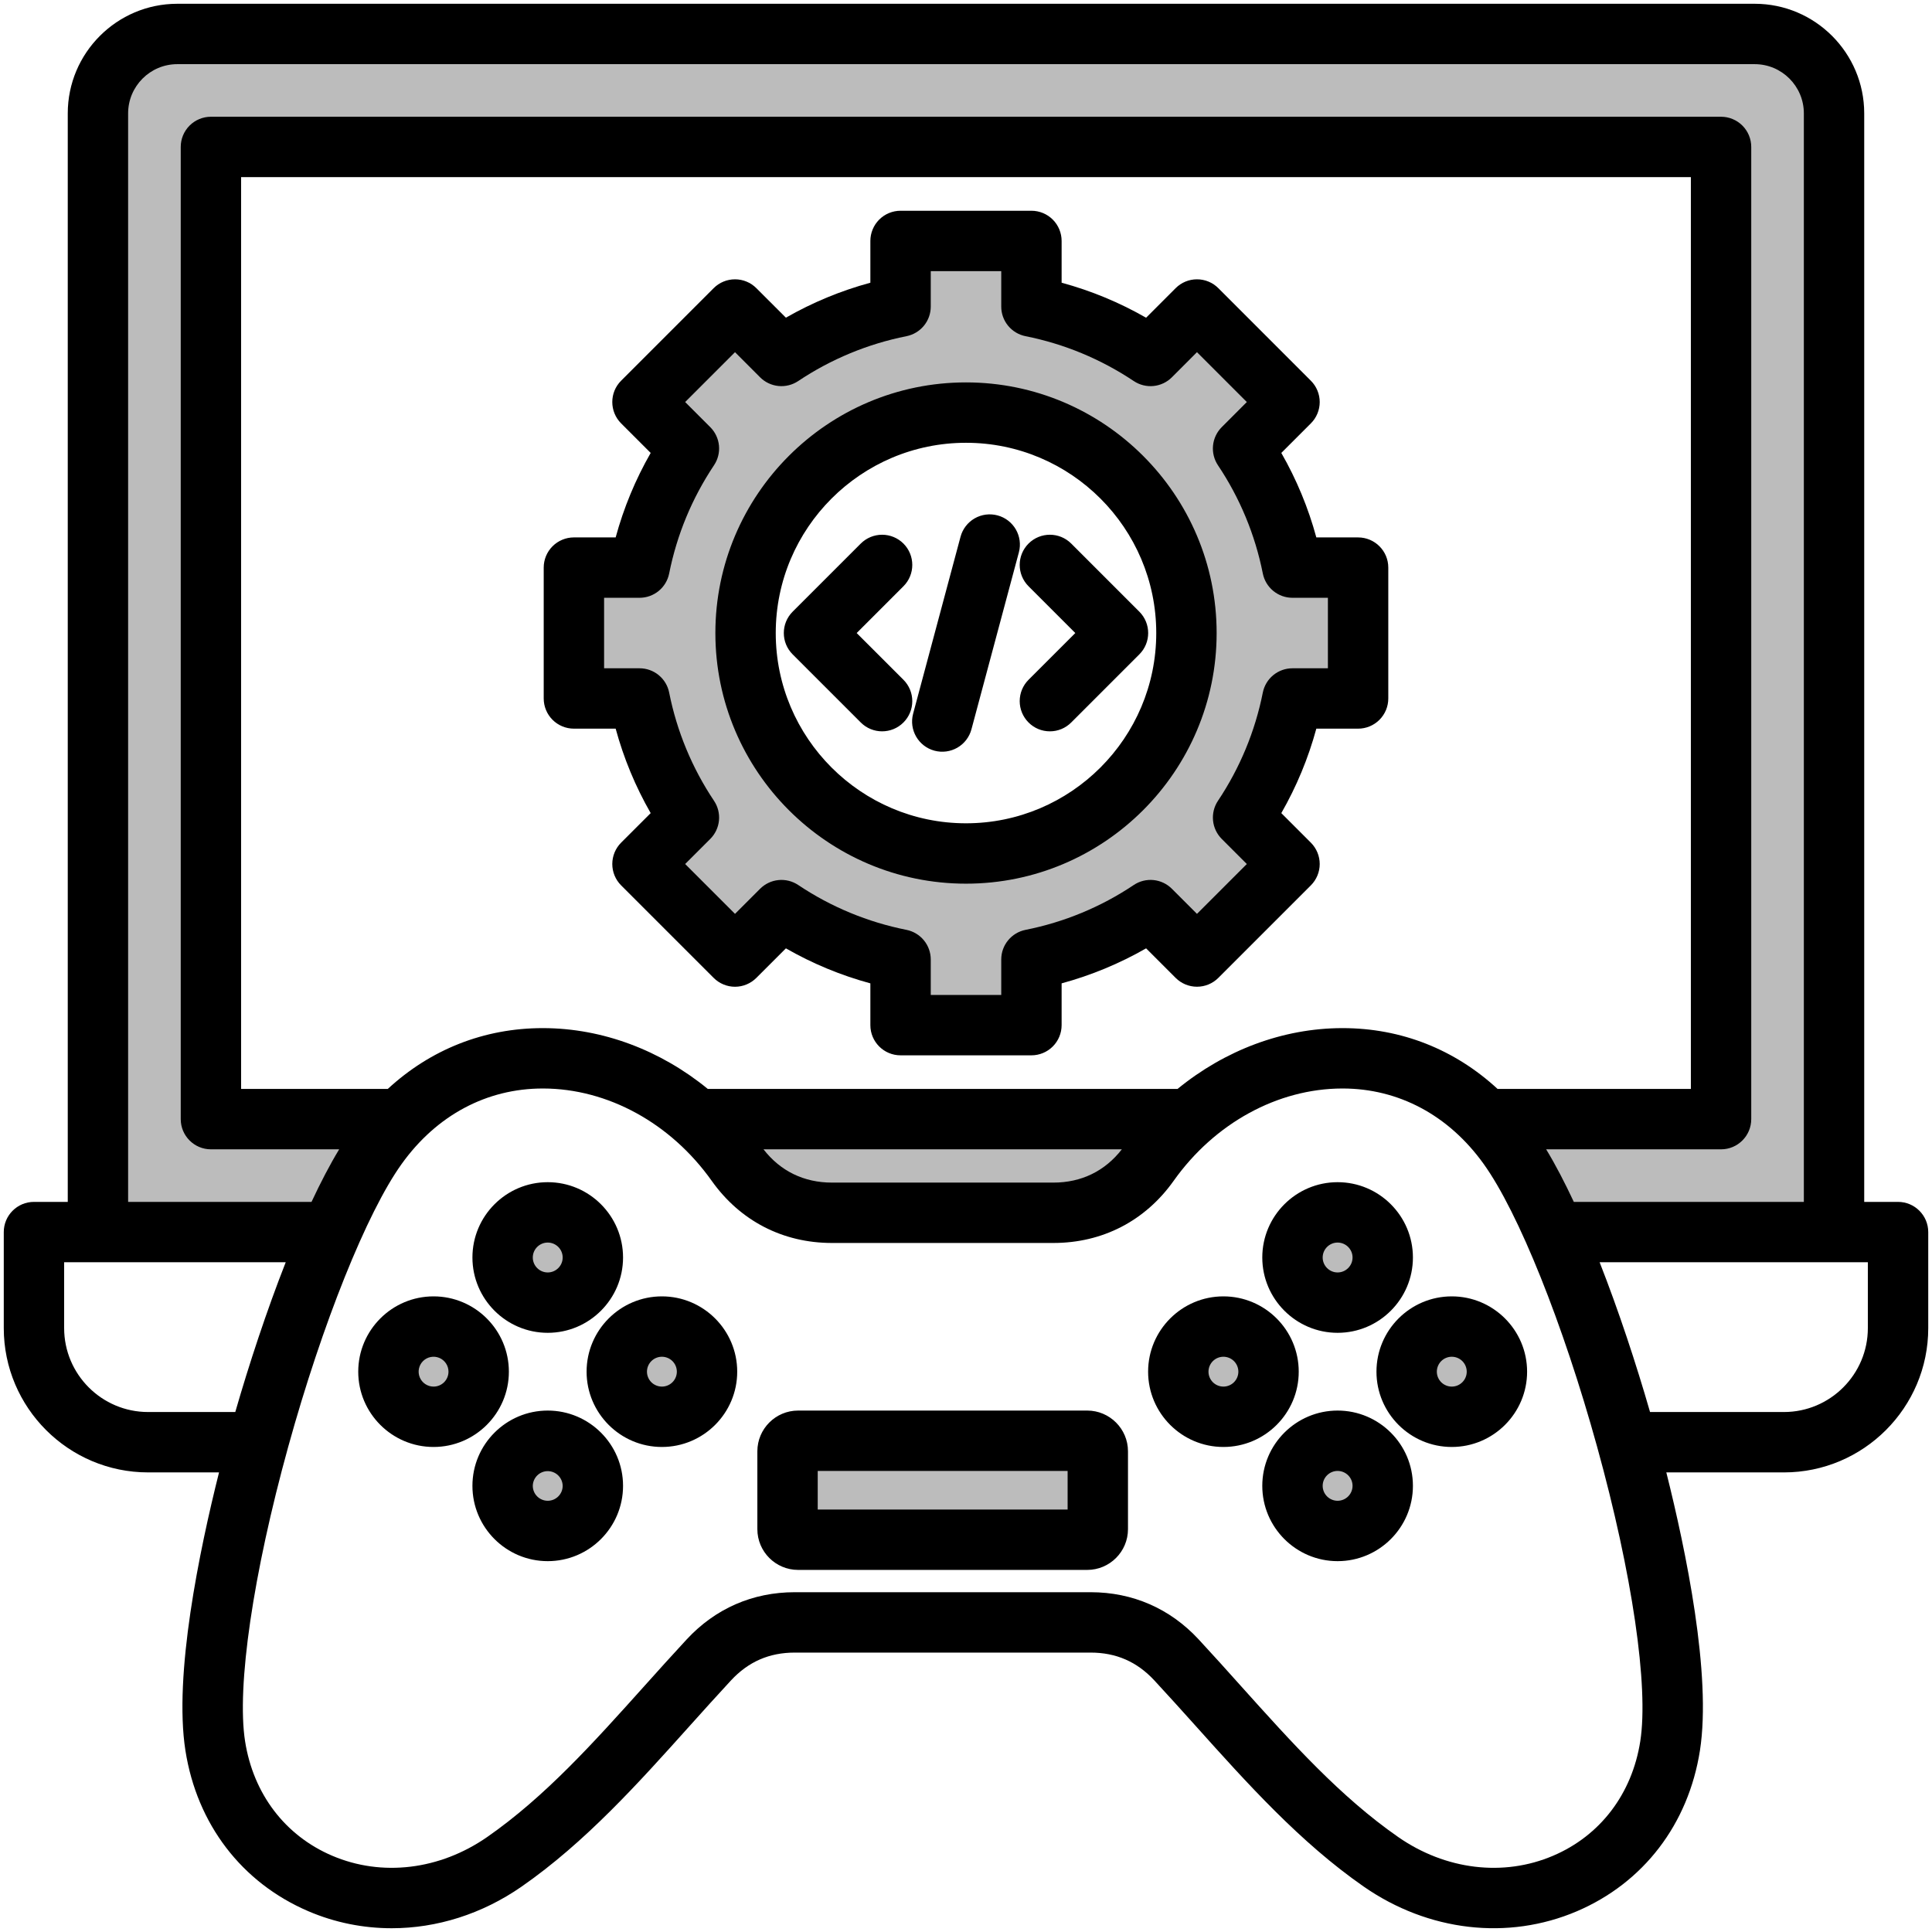 <svg width="250" height="250" viewBox="0 0 250 250" fill="none" xmlns="http://www.w3.org/2000/svg">
<g clip-path="url(#clip0_182_13430)">
<path fill-rule="evenodd" clip-rule="evenodd" d="M125 112.394C141.803 112.394 155.479 98.719 155.479 81.915C155.479 65.109 141.805 51.436 125 51.436C108.193 51.436 94.522 65.109 94.522 81.915C94.522 98.719 108.195 112.394 125 112.394ZM27.293 17.061C27.036 17.061 26.782 17.111 26.544 17.209C26.307 17.308 26.092 17.452 25.91 17.633C25.729 17.815 25.585 18.031 25.487 18.268C25.39 18.505 25.339 18.759 25.34 19.016V144.815C25.34 145.333 25.546 145.83 25.912 146.196C26.278 146.563 26.775 146.769 27.293 146.77H47.353L45.558 149.734C44.27 151.861 43.133 154.101 42.08 156.352L41.554 157.478H14.626V14.67C14.626 10.082 18.355 6.35 22.944 6.35H227.054C231.645 6.35 235.37 10.081 235.37 14.67V157.478H202.41L201.883 156.354C200.829 154.104 199.692 151.861 198.403 149.736L196.604 146.77H222.704C223.222 146.769 223.719 146.563 224.085 146.197C224.451 145.831 224.657 145.334 224.657 144.816V19.016C224.657 18.759 224.607 18.505 224.509 18.268C224.411 18.031 224.267 17.815 224.086 17.634C223.905 17.452 223.689 17.308 223.452 17.21C223.215 17.111 222.961 17.061 222.704 17.061H27.293ZM146.709 149.92L149.156 146.77H94.81L97.253 149.92C99.827 153.238 103.458 154.982 107.654 154.982H136.31C140.504 154.982 144.134 153.236 146.709 149.92ZM118.486 130.699V124.156C118.486 123.704 118.33 123.266 118.043 122.916C117.756 122.566 117.357 122.327 116.914 122.238C111.657 121.193 106.658 119.122 102.203 116.143C101.827 115.892 101.376 115.78 100.926 115.824C100.477 115.869 100.057 116.068 99.737 116.387L95.109 121.016L85.897 111.803L90.528 107.175C90.847 106.855 91.046 106.435 91.09 105.985C91.134 105.536 91.021 105.085 90.77 104.709C87.789 100.255 85.718 95.255 84.673 89.998C84.585 89.555 84.346 89.157 83.997 88.871C83.648 88.585 83.21 88.429 82.759 88.43H76.216V75.401H82.759C83.21 75.401 83.648 75.244 83.997 74.957C84.346 74.671 84.585 74.272 84.673 73.829C85.719 68.572 87.79 63.572 90.77 59.117C91.02 58.742 91.132 58.292 91.088 57.843C91.044 57.395 90.846 56.975 90.527 56.656L85.898 52.023L95.111 42.81L99.739 47.444C100.059 47.763 100.479 47.961 100.928 48.004C101.378 48.048 101.828 47.935 102.204 47.684C106.659 44.705 111.658 42.633 116.914 41.587C117.357 41.499 117.755 41.26 118.042 40.911C118.328 40.563 118.485 40.126 118.486 39.674V33.132H131.512V39.674C131.513 40.126 131.67 40.562 131.956 40.911C132.243 41.26 132.641 41.498 133.083 41.586C138.358 42.636 143.318 44.7 147.792 47.683C148.168 47.935 148.618 48.049 149.068 48.005C149.518 47.961 149.938 47.763 150.258 47.444L154.886 42.81L164.099 52.022L159.472 56.655C159.152 56.975 158.953 57.395 158.908 57.845C158.863 58.295 158.976 58.746 159.227 59.123C162.205 63.576 164.277 68.574 165.323 73.829C165.412 74.272 165.651 74.671 166.001 74.958C166.35 75.245 166.788 75.401 167.24 75.402H173.783V88.43H167.24C166.789 88.43 166.351 88.585 166.001 88.872C165.651 89.158 165.412 89.556 165.323 89.999C164.27 95.274 162.21 100.23 159.228 104.708C158.977 105.084 158.865 105.536 158.909 105.985C158.953 106.435 159.152 106.856 159.471 107.176L164.1 111.804L154.887 121.016L150.259 116.388C149.94 116.068 149.52 115.869 149.07 115.824C148.621 115.78 148.17 115.892 147.794 116.143C143.339 119.123 138.341 121.194 133.084 122.239C132.641 122.328 132.242 122.567 131.955 122.917C131.668 123.267 131.512 123.705 131.512 124.157V130.7H118.486V130.699ZM140.102 188.385V197.287H103.86V188.385H140.102ZM85.649 181.378C83.507 181.378 81.764 179.639 81.764 177.497C81.764 175.352 83.504 173.609 85.649 173.609C86.68 173.61 87.668 174.019 88.397 174.748C89.126 175.477 89.536 176.466 89.537 177.497C89.537 179.641 87.791 181.378 85.649 181.378ZM70.876 166.608C68.733 166.608 66.99 164.863 66.99 162.721C66.99 160.579 68.733 158.834 70.876 158.834C73.019 158.834 74.763 160.578 74.763 162.721C74.763 164.864 73.019 166.608 70.876 166.608ZM59.988 177.497C59.988 179.64 58.245 181.378 56.102 181.378C53.959 181.378 52.217 179.64 52.217 177.497C52.217 176.466 52.626 175.477 53.355 174.748C54.084 174.019 55.072 173.61 56.102 173.609C58.248 173.609 59.988 175.351 59.988 177.497ZM70.876 188.385C73.018 188.385 74.763 190.124 74.763 192.267C74.763 194.413 73.021 196.153 70.876 196.153C69.845 196.153 68.857 195.743 68.128 195.014C67.4 194.286 66.99 193.298 66.99 192.267C66.99 190.124 68.734 188.385 70.876 188.385ZM154.424 177.497C154.424 175.352 156.165 173.609 158.309 173.609C159.34 173.61 160.329 174.019 161.058 174.748C161.786 175.477 162.196 176.466 162.197 177.497C162.197 179.641 160.452 181.378 158.309 181.378C156.167 181.378 154.424 179.639 154.424 177.497ZM169.2 162.721C169.2 160.579 170.943 158.834 173.085 158.834C175.227 158.834 176.973 160.579 176.973 162.721C176.973 164.863 175.227 166.608 173.085 166.608C170.943 166.608 169.2 164.863 169.2 162.721ZM187.86 173.609C190.005 173.609 191.748 175.352 191.748 177.497C191.748 179.639 190.002 181.378 187.86 181.378C185.716 181.378 183.973 179.642 183.973 177.497C183.973 176.466 184.383 175.477 185.112 174.748C185.841 174.019 186.829 173.609 187.86 173.609ZM176.973 192.267C176.973 194.412 175.229 196.153 173.085 196.153C170.94 196.153 169.2 194.412 169.2 192.267C169.2 190.124 170.943 188.385 173.085 188.385C175.226 188.385 176.973 190.124 176.973 192.267Z" fill="#BCBCBC"/>
<path fill-rule="evenodd" clip-rule="evenodd" d="M131.841 71.475L125.704 94.376C125.436 95.376 124.781 96.23 123.885 96.748C122.988 97.266 121.922 97.407 120.921 97.14C118.837 96.578 117.6 94.439 118.157 92.355L124.294 69.45C124.564 68.45 125.219 67.598 126.115 67.081C127.012 66.564 128.078 66.424 129.078 66.691C131.162 67.247 132.399 69.391 131.841 71.475ZM138.617 70.338C137.092 68.814 134.619 68.814 133.092 70.338C131.567 71.866 131.567 74.337 133.092 75.86L139.144 81.915L133.092 87.965C132.36 88.697 131.949 89.691 131.949 90.726C131.949 91.762 132.36 92.755 133.092 93.487C133.453 93.852 133.883 94.141 134.357 94.338C134.831 94.534 135.34 94.635 135.853 94.634C136.367 94.636 136.875 94.535 137.35 94.338C137.824 94.141 138.255 93.852 138.617 93.487L147.43 84.674C148.955 83.15 148.955 80.68 147.43 79.151L138.617 70.338ZM116.907 93.487C117.639 92.755 118.05 91.762 118.05 90.726C118.05 89.691 117.639 88.697 116.907 87.965L110.854 81.915L116.907 75.86C118.431 74.337 118.431 71.866 116.907 70.338C116.174 69.606 115.18 69.195 114.144 69.195C113.108 69.195 112.115 69.606 111.382 70.338L102.568 79.151C101.044 80.68 101.044 83.15 102.568 84.674L111.382 93.487C112.144 94.254 113.144 94.634 114.143 94.634C115.143 94.634 116.142 94.254 116.907 93.487ZM125 106.534C138.575 106.534 149.618 95.489 149.618 81.915C149.618 68.34 138.576 57.296 125 57.296C111.426 57.296 100.381 68.341 100.381 81.915C100.381 95.488 111.426 106.534 125 106.534ZM125 49.483C107.117 49.483 92.569 64.029 92.569 81.915C92.569 99.796 107.117 114.347 125 114.347C142.882 114.347 157.432 99.796 157.432 81.915C157.432 64.029 142.882 49.483 125 49.483ZM163.408 89.616C163.586 88.73 164.064 87.933 164.763 87.361C165.462 86.789 166.337 86.476 167.24 86.476H171.83V77.354H167.24C166.337 77.353 165.461 77.04 164.763 76.466C164.064 75.893 163.585 75.096 163.408 74.21C162.415 69.205 160.442 64.446 157.603 60.206C157.101 59.454 156.876 58.552 156.965 57.653C157.054 56.754 157.452 55.913 158.091 55.274L161.338 52.023L154.887 45.572L151.64 48.824C151.001 49.463 150.161 49.86 149.261 49.949C148.362 50.037 147.46 49.81 146.709 49.308C142.437 46.461 137.723 44.503 132.703 43.502C131.817 43.326 131.02 42.848 130.446 42.15C129.873 41.452 129.56 40.577 129.56 39.674V35.084H120.44V39.674C120.44 40.577 120.126 41.452 119.553 42.15C118.98 42.848 118.182 43.326 117.296 43.502C112.291 44.5 107.531 46.472 103.288 49.308C102.537 49.81 101.635 50.037 100.736 49.948C99.837 49.86 98.996 49.463 98.357 48.824L95.11 45.572L88.659 52.023L91.909 55.274C92.548 55.912 92.946 56.752 93.034 57.651C93.123 58.549 92.897 59.45 92.394 60.201C89.543 64.478 87.59 69.19 86.589 74.21C86.412 75.096 85.934 75.894 85.236 76.467C84.538 77.04 83.662 77.354 82.759 77.354H78.169V86.476H82.759C83.662 86.476 84.537 86.788 85.236 87.361C85.934 87.933 86.412 88.73 86.589 89.616C87.582 94.622 89.555 99.383 92.394 103.624C92.897 104.375 93.123 105.277 93.034 106.177C92.946 107.076 92.548 107.917 91.909 108.556L88.659 111.803L95.11 118.253L98.357 115.006C98.995 114.367 99.836 113.969 100.735 113.88C101.634 113.791 102.536 114.016 103.288 114.518C107.53 117.356 112.29 119.329 117.296 120.323C118.183 120.501 118.98 120.979 119.553 121.678C120.126 122.377 120.44 123.253 120.44 124.156V128.746H129.56V124.156C129.56 122.292 130.877 120.689 132.703 120.323C137.709 119.331 142.469 117.358 146.709 114.518C147.461 114.016 148.363 113.79 149.262 113.879C150.161 113.968 151.002 114.366 151.64 115.006L154.887 118.253L161.338 111.803L158.091 108.556C157.453 107.916 157.056 107.076 156.967 106.177C156.878 105.278 157.102 104.376 157.603 103.624C160.441 99.382 162.414 94.622 163.408 89.616ZM165.801 105.216C167.771 101.782 169.295 98.109 170.333 94.288H175.736C176.249 94.288 176.757 94.188 177.231 93.991C177.706 93.795 178.136 93.508 178.499 93.145C178.862 92.782 179.15 92.351 179.347 91.877C179.543 91.403 179.644 90.895 179.644 90.382V73.448C179.644 71.29 177.896 69.542 175.736 69.542H170.333C169.296 65.719 167.773 62.045 165.801 58.609L169.624 54.786C169.987 54.424 170.276 53.994 170.472 53.52C170.669 53.046 170.771 52.538 170.771 52.025C170.771 51.512 170.669 51.004 170.472 50.53C170.276 50.056 169.987 49.626 169.624 49.264L157.65 37.287C157.288 36.923 156.857 36.635 156.383 36.439C155.908 36.243 155.4 36.142 154.887 36.143C153.853 36.143 152.86 36.553 152.128 37.287L148.305 41.114C144.87 39.143 141.196 37.62 137.373 36.583V31.177C137.373 30.141 136.961 29.148 136.229 28.416C135.496 27.683 134.503 27.272 133.467 27.271H116.534C116.021 27.271 115.512 27.372 115.038 27.568C114.564 27.764 114.133 28.052 113.77 28.414C113.407 28.777 113.119 29.208 112.923 29.682C112.726 30.156 112.625 30.664 112.625 31.177V36.583C108.804 37.62 105.131 39.14 101.696 41.108L97.871 37.286C97.138 36.553 96.145 36.143 95.109 36.143C94.073 36.143 93.081 36.553 92.348 37.286L80.373 49.263C78.849 50.786 78.849 53.257 80.373 54.786L84.198 58.609C82.227 62.045 80.704 65.719 79.666 69.541H74.261C73.225 69.542 72.232 69.953 71.5 70.686C70.767 71.418 70.356 72.411 70.356 73.447V90.381C70.356 91.417 70.767 92.411 71.499 93.143C72.232 93.876 73.225 94.287 74.261 94.288H79.666C80.704 98.109 82.227 101.782 84.198 105.216L80.373 109.039C79.641 109.773 79.23 110.766 79.23 111.803C79.23 112.839 79.641 113.833 80.373 114.566L92.348 126.539C93.081 127.271 94.073 127.686 95.109 127.686C96.145 127.686 97.138 127.271 97.871 126.539L101.696 122.716C105.13 124.687 108.804 126.21 112.625 127.247V132.652C112.625 134.811 114.374 136.559 116.534 136.559H133.467C134.503 136.558 135.497 136.147 136.229 135.414C136.962 134.682 137.373 133.688 137.373 132.652V127.247C141.195 126.208 144.869 124.685 148.305 122.716L152.128 126.539C152.86 127.271 153.852 127.681 154.887 127.682C155.928 127.682 156.918 127.271 157.65 126.539L169.624 114.566C170.357 113.833 170.769 112.839 170.771 111.803C170.769 110.766 170.356 109.772 169.624 109.039L165.801 105.216ZM241.699 171.856C241.699 177.842 236.826 182.715 230.84 182.715H213.515C211.728 176.515 209.478 169.669 206.991 163.335H241.699V171.856ZM212.251 225.314C213.354 218.253 211.215 203.644 206.66 187.188C202.252 171.251 196.494 156.891 191.983 150.611C187.471 144.318 180.986 140.851 173.73 140.851H173.672C165.317 140.871 157.163 145.338 151.866 152.803C148.188 157.984 142.661 160.84 136.31 160.84H107.654C101.3 160.84 95.775 157.984 92.098 152.803C86.799 145.338 78.646 140.87 70.289 140.851H70.233C62.975 140.851 56.494 144.312 51.978 150.611C47.471 156.891 41.709 171.251 37.301 187.188C32.748 203.644 30.609 218.253 31.712 225.314C32.778 232.125 36.884 237.526 42.98 240.128C49.408 242.877 56.904 241.974 63.039 237.711C70.512 232.511 76.781 225.528 83.418 218.131C85.189 216.158 87.02 214.118 88.856 212.14C92.559 208.146 97.394 206.031 102.843 206.031H141.123C146.567 206.031 151.408 208.146 155.108 212.14C156.944 214.118 158.775 216.158 160.541 218.131C167.183 225.528 173.451 232.511 180.927 237.711C187.055 241.974 194.556 242.878 200.981 240.128C207.081 237.525 211.187 232.125 212.251 225.314ZM8.3 171.856V163.335H36.972C34.484 169.668 32.234 176.514 30.445 182.715H19.163C13.173 182.715 8.3 177.842 8.3 171.856ZM145.166 148.722C142.978 151.54 139.929 153.028 136.309 153.028H107.653C104.031 153.028 100.982 151.54 98.796 148.722H145.166ZM152.372 140.909C158.496 135.899 165.985 133.058 173.651 133.038H173.729C181.322 133.038 188.252 135.797 193.788 140.909H218.798V22.921H31.198V140.909H50.177C55.713 135.797 62.638 133.038 70.231 133.038H70.307C77.976 133.057 85.467 135.899 91.591 140.909H152.372ZM16.579 14.67V155.524H40.311C41.481 153.023 42.678 150.719 43.888 148.722H27.293C25.135 148.722 23.387 146.969 23.387 144.815V19.016C23.386 18.503 23.487 17.994 23.683 17.52C23.879 17.046 24.167 16.615 24.53 16.252C24.892 15.889 25.323 15.601 25.797 15.405C26.271 15.208 26.779 15.107 27.293 15.107H222.704C223.217 15.107 223.725 15.208 224.199 15.405C224.673 15.601 225.104 15.889 225.467 16.252C225.83 16.615 226.117 17.046 226.313 17.52C226.51 17.994 226.61 18.503 226.61 19.016V144.815C226.61 146.969 224.862 148.722 222.704 148.722H200.073C201.285 150.719 202.48 153.023 203.652 155.524H233.418V14.67C233.418 11.158 230.567 8.302 227.055 8.302H22.944C19.435 8.302 16.579 11.158 16.579 14.67ZM245.605 155.524H241.229V14.67C241.229 6.852 234.873 0.488 227.054 0.488H22.944C15.126 0.488 8.768 6.851 8.768 14.67V155.524H4.394C2.236 155.524 0.488 157.276 0.488 159.43V171.856C0.488 182.149 8.864 190.528 19.163 190.528H28.343C25.807 200.621 22.461 216.729 23.993 226.519C25.485 236.046 31.284 243.624 39.908 247.315C43.358 248.791 47.013 249.513 50.686 249.513C56.51 249.513 62.371 247.687 67.498 244.123C75.719 238.409 82.589 230.753 89.233 223.346C90.983 221.397 92.791 219.386 94.582 217.453C96.832 215.026 99.534 213.844 102.843 213.844H141.118C144.428 213.844 147.129 215.025 149.379 217.453C151.173 219.386 152.979 221.397 154.731 223.346C161.373 230.753 168.242 238.409 176.464 244.123C184.824 249.933 195.136 251.124 204.053 247.315C212.675 243.625 218.477 236.046 219.971 226.52C221.498 216.73 218.154 200.621 215.621 190.529H230.841C241.133 190.529 249.514 182.15 249.514 171.857V159.43C249.513 157.276 247.763 155.524 245.605 155.524ZM138.149 195.333H105.813V190.338H138.149V195.333ZM140.687 182.526C143.593 182.526 145.961 184.894 145.961 187.799V197.872C145.961 200.782 143.594 203.146 140.687 203.146H103.276C100.367 203.146 98.002 200.782 98.002 197.872V187.799C98.002 184.894 100.367 182.526 103.276 182.526H140.687ZM70.876 160.787C71.942 160.787 72.81 161.656 72.81 162.721C72.81 163.785 71.942 164.655 70.876 164.655C69.811 164.655 68.943 163.785 68.943 162.721C68.943 161.656 69.811 160.787 70.876 160.787ZM70.876 172.466C65.502 172.466 61.132 168.092 61.132 162.72C61.132 157.344 65.503 152.974 70.876 152.974C76.251 152.974 80.622 157.344 80.622 162.72C80.622 168.092 76.251 172.466 70.876 172.466ZM158.309 179.425C157.797 179.424 157.307 179.221 156.944 178.86C156.582 178.498 156.378 178.008 156.377 177.496C156.377 176.984 156.581 176.492 156.943 176.129C157.305 175.767 157.797 175.563 158.309 175.562C158.822 175.562 159.314 175.766 159.677 176.129C160.039 176.491 160.243 176.983 160.244 177.496C160.242 178.008 160.038 178.499 159.675 178.861C159.313 179.222 158.821 179.425 158.309 179.425ZM168.055 177.496C168.055 182.867 163.687 187.237 158.309 187.237C152.938 187.237 148.565 182.867 148.565 177.496C148.565 172.12 152.939 167.75 158.309 167.75C163.687 167.75 168.055 172.12 168.055 177.496ZM56.102 179.425C55.72 179.425 55.346 179.311 55.029 179.099C54.711 178.886 54.464 178.584 54.318 178.231C54.172 177.878 54.133 177.49 54.208 177.115C54.283 176.74 54.467 176.396 54.738 176.126C55.008 175.856 55.353 175.672 55.728 175.598C56.103 175.524 56.491 175.563 56.844 175.709C57.197 175.856 57.498 176.104 57.71 176.422C57.922 176.74 58.035 177.114 58.034 177.496C58.033 178.008 57.83 178.499 57.467 178.86C57.105 179.222 56.614 179.425 56.102 179.425ZM65.848 177.496C65.848 182.867 61.475 187.237 56.102 187.237C50.729 187.237 46.356 182.867 46.356 177.496C46.356 172.12 50.729 167.75 56.102 167.75C61.475 167.75 65.848 172.12 65.848 177.496ZM173.085 160.787C174.149 160.787 175.02 161.656 175.02 162.721C175.02 163.785 174.149 164.655 173.085 164.655C172.021 164.655 171.153 163.785 171.153 162.721C171.153 161.656 172.021 160.787 173.085 160.787ZM173.085 172.466C167.714 172.466 163.339 168.092 163.339 162.72C163.339 157.344 167.715 152.974 173.085 152.974C178.458 152.974 182.831 157.344 182.831 162.72C182.831 168.092 178.458 172.466 173.085 172.466ZM70.876 194.2C70.363 194.199 69.872 193.996 69.509 193.633C69.147 193.271 68.944 192.779 68.943 192.267C68.951 191.759 69.159 191.275 69.52 190.919C69.882 190.563 70.369 190.364 70.877 190.364C71.384 190.364 71.871 190.563 72.233 190.919C72.595 191.275 72.802 191.759 72.81 192.267C72.81 192.521 72.76 192.772 72.663 193.007C72.565 193.241 72.423 193.454 72.243 193.634C72.064 193.813 71.85 193.956 71.616 194.053C71.381 194.15 71.129 194.2 70.876 194.2ZM70.876 182.526C76.251 182.526 80.622 186.895 80.622 192.267C80.622 197.643 76.251 202.013 70.876 202.013C65.502 202.013 61.132 197.643 61.132 192.267C61.132 186.895 65.503 182.526 70.876 182.526ZM85.649 179.425C85.137 179.424 84.647 179.221 84.284 178.86C83.922 178.498 83.718 178.008 83.717 177.496C83.717 176.984 83.921 176.492 84.283 176.129C84.645 175.767 85.136 175.563 85.649 175.562C86.162 175.562 86.654 175.766 87.017 176.129C87.379 176.491 87.583 176.983 87.584 177.496C87.582 178.008 87.378 178.499 87.015 178.861C86.652 179.222 86.161 179.425 85.649 179.425ZM85.649 167.75C91.024 167.75 95.395 172.12 95.395 177.496C95.395 182.867 91.024 187.237 85.649 187.237C80.276 187.237 75.905 182.867 75.905 177.496C75.905 172.12 80.276 167.75 85.649 167.75ZM187.86 179.425C187.348 179.425 186.857 179.222 186.494 178.861C186.131 178.499 185.927 178.008 185.926 177.496C185.926 177.242 185.976 176.99 186.073 176.756C186.17 176.521 186.313 176.308 186.492 176.128C186.672 175.949 186.885 175.806 187.12 175.709C187.355 175.612 187.606 175.562 187.86 175.562C188.373 175.563 188.865 175.766 189.228 176.129C189.59 176.492 189.794 176.983 189.795 177.496C189.795 178.56 188.924 179.425 187.86 179.425ZM187.86 167.75C193.231 167.75 197.606 172.12 197.606 177.496C197.606 182.867 193.23 187.237 187.86 187.237C182.485 187.237 178.114 182.867 178.114 177.496C178.114 172.12 182.485 167.75 187.86 167.75ZM173.085 194.2C172.572 194.199 172.081 193.996 171.719 193.633C171.357 193.271 171.153 192.779 171.153 192.267C171.153 191.202 172.021 190.338 173.085 190.338C174.149 190.338 175.02 191.203 175.02 192.267C175.019 192.779 174.815 193.271 174.452 193.633C174.089 193.996 173.598 194.199 173.085 194.2ZM173.085 182.526C178.458 182.526 182.831 186.895 182.831 192.267C182.831 197.643 178.458 202.013 173.085 202.013C167.714 202.013 163.339 197.643 163.339 192.267C163.339 186.895 167.714 182.526 173.085 182.526Z" fill="black"/>
</g>
<defs>
<clipPath id="clip0_182_13430">
<rect width="250" height="250" fill="white"/>
</clipPath>
</defs>
</svg>
